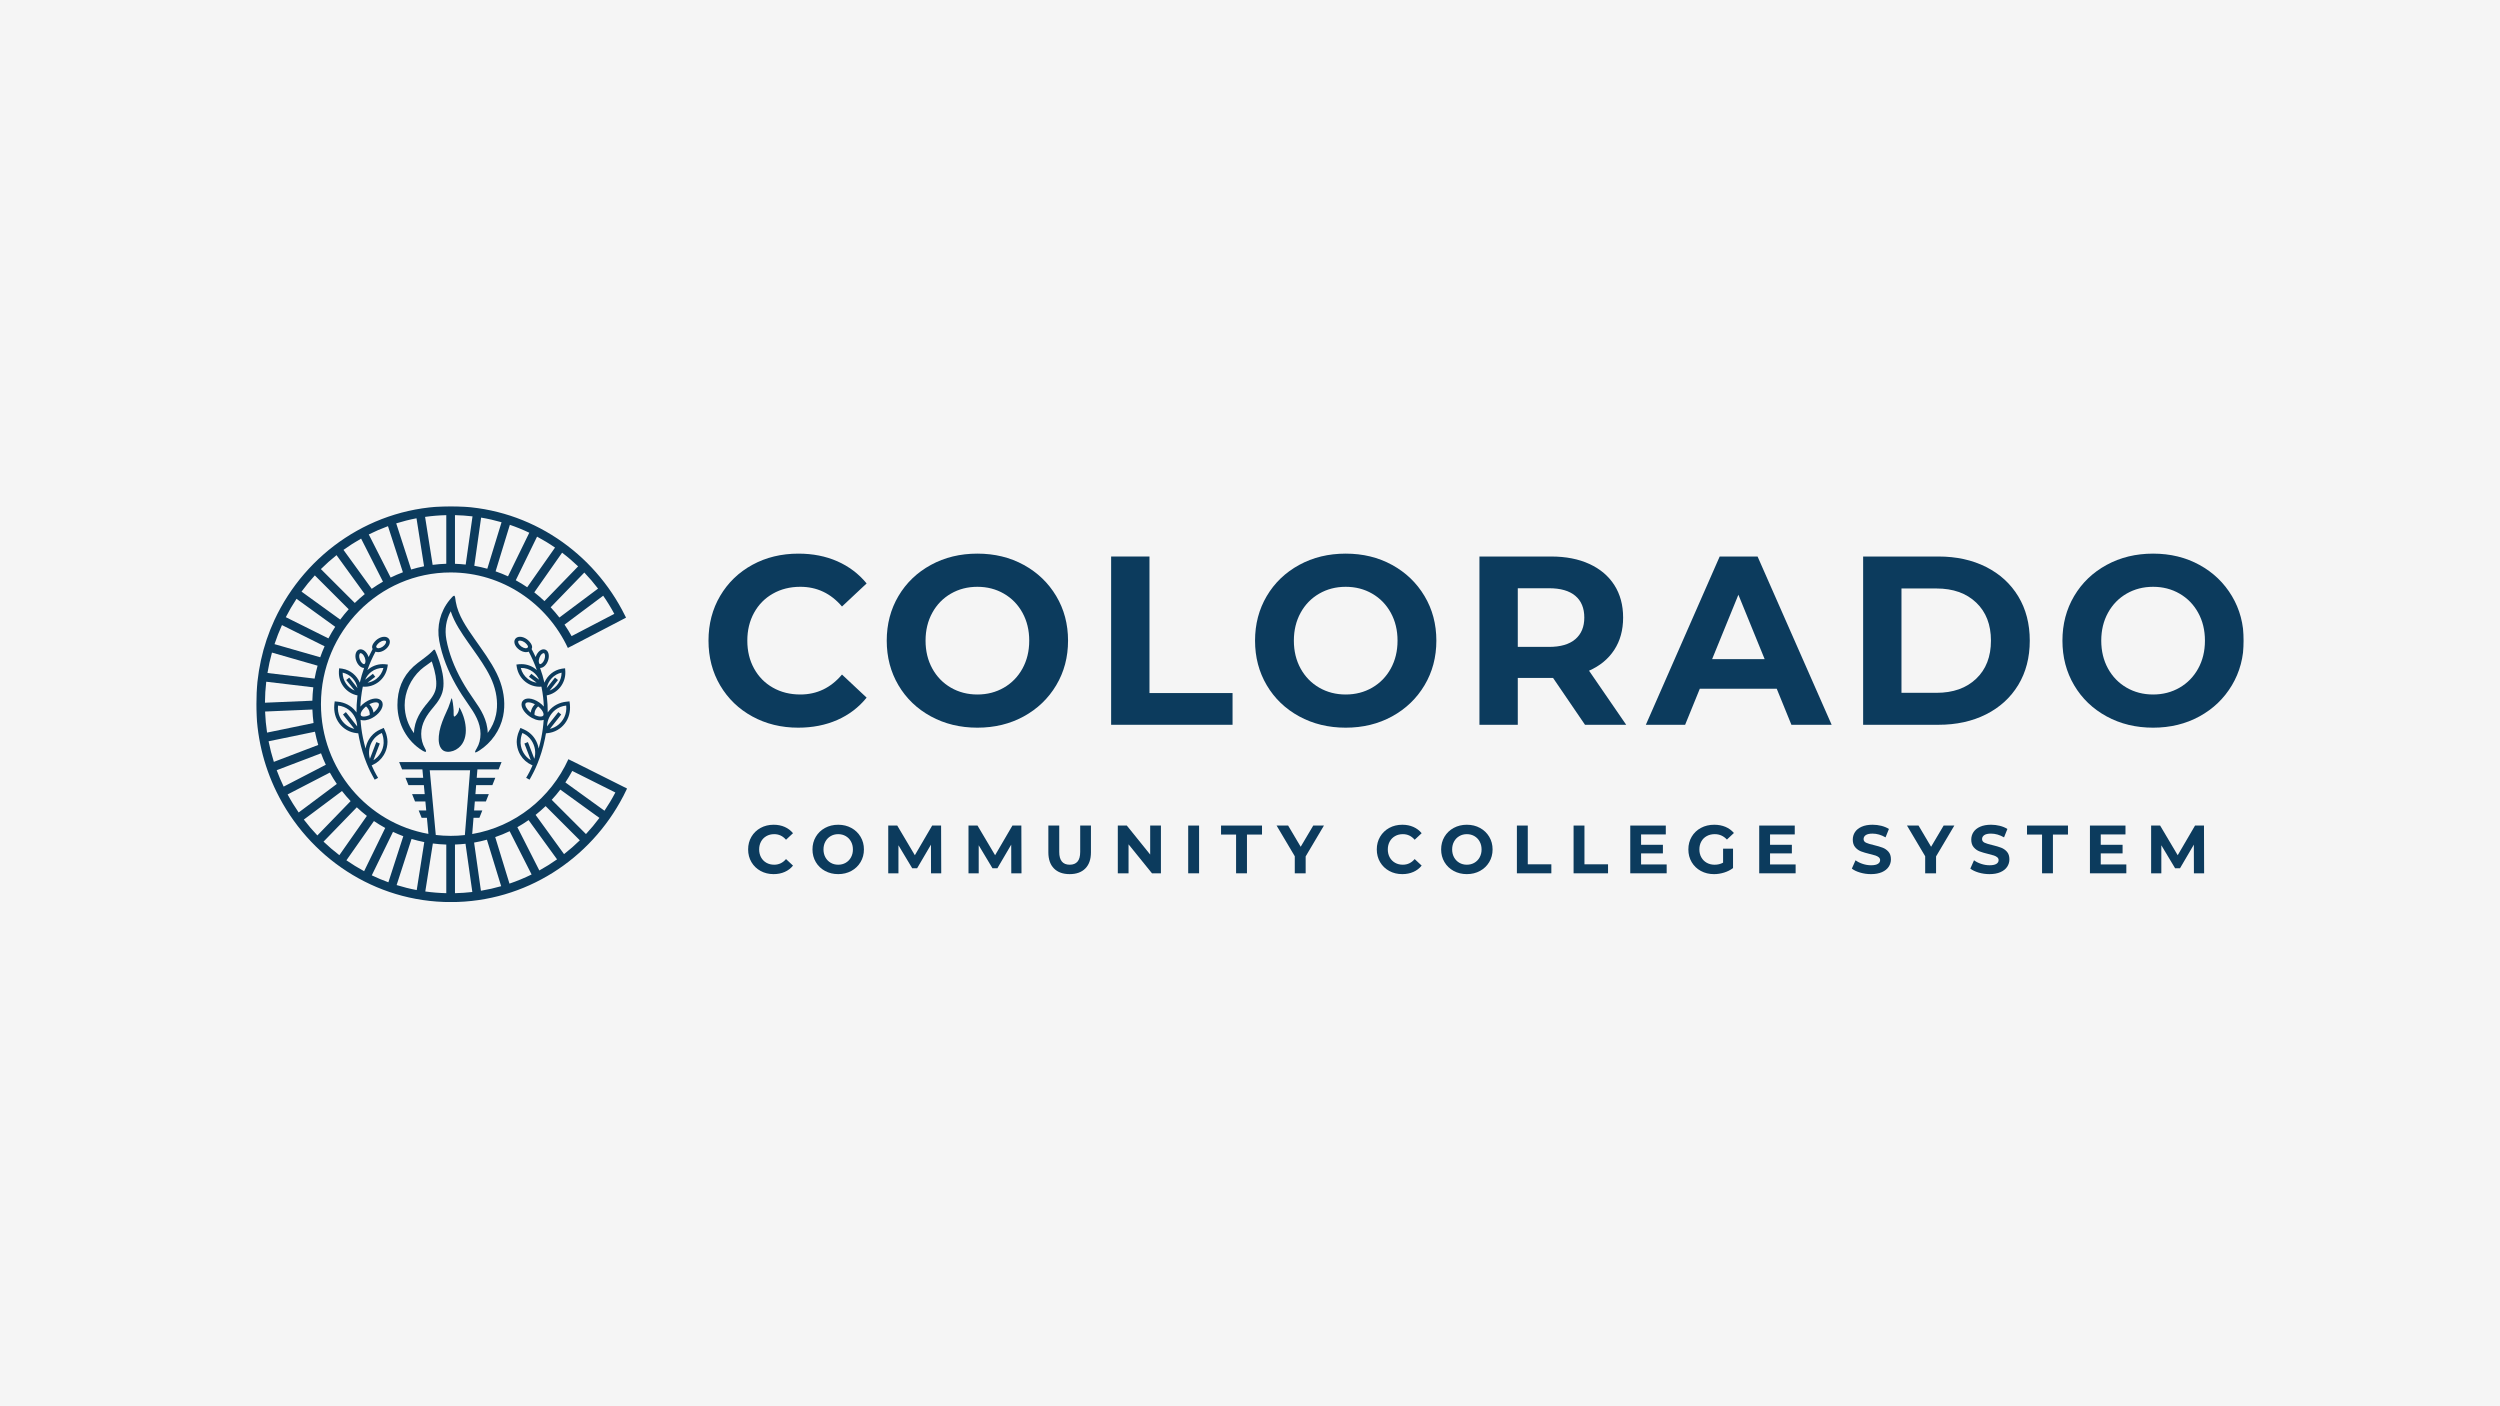 <svg width="1200" height="675" viewBox="0 0 1200 675" fill="none" xmlns="http://www.w3.org/2000/svg">
<rect width="1200" height="675" fill="#F5F5F5"/>
<g clip-path="url(#clip0_1448_1558)">
<mask id="mask0_1448_1558" style="mask-type:luminance" maskUnits="userSpaceOnUse" x="-1687" y="-758" width="4417" height="3410">
<path d="M-1686.48 2651.53H2729.67V-757.639H-1686.48V2651.53Z" fill="white"/>
</mask>
<g mask="url(#mask0_1448_1558)">
<path d="M361.155 343.92C354.603 340.343 349.451 335.38 345.704 329.035C341.952 322.685 340.078 315.516 340.078 307.511C340.078 299.511 341.952 292.337 345.704 285.992C349.451 279.647 354.603 274.683 361.155 271.107C367.707 267.531 375.073 265.743 383.253 265.743C390.145 265.743 396.379 266.974 401.943 269.43C407.514 271.893 412.186 275.436 415.978 280.048L404.157 291.128C398.782 284.822 392.113 281.663 384.162 281.663C379.238 281.663 374.844 282.761 370.986 284.956C367.122 287.145 364.11 290.203 361.953 294.125C359.789 298.052 358.713 302.514 358.713 307.511C358.713 312.513 359.789 316.975 361.953 320.897C364.11 324.824 367.122 327.882 370.986 330.071C374.844 332.266 379.238 333.358 384.162 333.358C392.113 333.358 398.782 330.172 404.157 323.782L415.978 334.862C412.186 339.552 407.491 343.129 401.888 345.591C396.278 348.053 390.033 349.284 383.141 349.284C375.034 349.284 367.707 347.496 361.155 343.92Z" fill="#0C3B5D"/>
<path d="M446.822 343.861C440.192 340.246 435.006 335.266 431.254 328.921C427.507 322.571 425.633 315.435 425.633 307.514C425.633 299.587 427.507 292.451 431.254 286.106C435.006 279.761 440.192 274.781 446.822 271.166C453.452 267.545 460.89 265.74 469.148 265.74C477.406 265.74 484.828 267.545 491.418 271.166C498.009 274.781 503.195 279.761 506.981 286.106C510.773 292.451 512.663 299.587 512.663 307.514C512.663 315.435 510.773 322.571 506.981 328.921C503.195 335.266 498.009 340.246 491.418 343.861C484.828 347.477 477.406 349.287 469.148 349.287C460.89 349.287 453.452 347.477 446.822 343.861ZM481.872 330.074C485.658 327.88 488.636 324.821 490.794 320.9C492.952 316.972 494.028 312.516 494.028 307.514C494.028 302.511 492.952 298.049 490.794 294.128C488.636 290.2 485.658 287.148 481.872 284.953C478.086 282.758 473.843 281.666 469.148 281.666C464.453 281.666 460.21 282.758 456.424 284.953C452.632 287.148 449.66 290.2 447.502 294.128C445.344 298.049 444.268 302.511 444.268 307.514C444.268 312.516 445.344 316.972 447.502 320.9C449.66 324.821 452.632 327.88 456.424 330.074C460.21 332.264 464.453 333.361 469.148 333.361C473.843 333.361 478.086 332.264 481.872 330.074Z" fill="#0C3B5D"/>
</g>
<path d="M533.342 267.125H551.748V332.668H591.627V347.897H533.342V267.125Z" fill="#0C3B5D"/>
<mask id="mask1_1448_1558" style="mask-type:luminance" maskUnits="userSpaceOnUse" x="-1687" y="-758" width="4417" height="3410">
<path d="M-1686.48 2651.53H2729.67V-757.639H-1686.48V2651.53Z" fill="white"/>
</mask>
<g mask="url(#mask1_1448_1558)">
<path d="M623.611 343.861C616.981 340.246 611.796 335.266 608.043 328.921C604.296 322.571 602.422 315.435 602.422 307.514C602.422 299.587 604.296 292.451 608.043 286.106C611.796 279.761 616.981 274.781 623.611 271.166C630.235 267.545 637.679 265.74 645.937 265.74C654.19 265.74 661.617 267.545 668.207 271.166C674.798 274.781 679.984 279.761 683.77 286.106C687.562 292.451 689.452 299.587 689.452 307.514C689.452 315.435 687.562 322.571 683.77 328.921C679.984 335.266 674.798 340.246 668.207 343.861C661.617 347.477 654.19 349.287 645.937 349.287C637.679 349.287 630.235 347.477 623.611 343.861ZM658.661 330.074C662.448 327.88 665.425 324.821 667.583 320.9C669.741 316.972 670.817 312.516 670.817 307.514C670.817 302.511 669.741 298.049 667.583 294.128C665.425 290.2 662.448 287.148 658.661 284.953C654.875 282.758 650.632 281.666 645.937 281.666C641.242 281.666 636.999 282.758 633.213 284.953C629.421 287.148 626.449 290.2 624.291 294.128C622.133 298.049 621.057 302.511 621.057 307.514C621.057 312.516 622.133 316.972 624.291 320.9C626.449 324.821 629.421 327.88 633.213 330.074C636.999 332.264 641.242 333.361 645.937 333.361C650.632 333.361 654.875 332.264 658.661 330.074Z" fill="#0C3B5D"/>
<path d="M760.804 347.9L745.465 325.401H744.556H728.536V347.9H710.13V267.128H744.556C751.604 267.128 757.715 268.32 762.906 270.704C768.092 273.088 772.09 276.469 774.895 280.859C777.694 285.243 779.099 290.435 779.099 296.434C779.099 302.434 777.677 307.609 774.839 311.954C771.995 316.304 767.964 319.63 762.733 321.936L780.576 347.9H760.804ZM756.148 285.989C753.265 283.566 749.061 282.357 743.535 282.357H728.536V310.511H743.535C749.061 310.511 753.265 309.285 756.148 306.818C759.025 304.361 760.464 300.896 760.464 296.434C760.464 291.9 759.025 288.413 756.148 285.989Z" fill="#0C3B5D"/>
</g>
<path d="M852.833 330.591H815.909L808.861 347.898H790.003L825.45 267.126H843.633L879.191 347.898H859.876L852.833 330.591ZM847.04 316.397L834.427 285.469L821.814 316.397H847.04Z" fill="#0C3B5D"/>
<mask id="mask2_1448_1558" style="mask-type:luminance" maskUnits="userSpaceOnUse" x="-1687" y="-758" width="4417" height="3410">
<path d="M-1686.48 2651.53H2729.67V-757.639H-1686.48V2651.53Z" fill="white"/>
</mask>
<g mask="url(#mask2_1448_1558)">
<path d="M894.303 267.126H930.435C939.067 267.126 946.7 268.797 953.33 272.145C959.955 275.493 965.107 280.205 968.781 286.283C972.456 292.36 974.29 299.435 974.29 307.512C974.29 315.589 972.456 322.669 968.781 328.747C965.107 334.824 959.955 339.537 953.33 342.879C946.7 346.227 939.067 347.898 930.435 347.898H894.303V267.126ZM929.527 332.552C937.478 332.552 943.823 330.301 948.557 325.8C953.291 321.305 955.655 315.205 955.655 307.512C955.655 299.819 953.291 293.725 948.557 289.224C943.823 284.723 937.478 282.472 929.527 282.472H912.709V332.552H929.527Z" fill="#0C3B5D"/>
<path d="M1011.16 343.861C1004.53 340.246 999.344 335.266 995.591 328.921C991.844 322.571 989.97 315.435 989.97 307.514C989.97 299.587 991.844 292.451 995.591 286.106C999.344 279.761 1004.53 274.781 1011.16 271.166C1017.78 267.545 1025.23 265.74 1033.49 265.74C1041.74 265.74 1049.16 267.545 1055.76 271.166C1062.35 274.781 1067.53 279.761 1071.32 286.106C1075.11 292.451 1077 299.587 1077 307.514C1077 315.435 1075.11 322.571 1071.32 328.921C1067.53 335.266 1062.35 340.246 1055.76 343.861C1049.16 347.477 1041.74 349.287 1033.49 349.287C1025.23 349.287 1017.78 347.477 1011.16 343.861ZM1046.21 330.074C1050 327.88 1052.97 324.821 1055.13 320.9C1057.29 316.972 1058.37 312.516 1058.37 307.514C1058.37 302.511 1057.29 298.049 1055.13 294.128C1052.97 290.2 1050 287.148 1046.21 284.953C1042.42 282.758 1038.18 281.666 1033.49 281.666C1028.79 281.666 1024.55 282.758 1020.76 284.953C1016.97 287.148 1014 290.2 1011.84 294.128C1009.68 298.049 1008.6 302.511 1008.6 307.514C1008.6 312.516 1009.68 316.972 1011.84 320.9C1014 324.821 1016.97 327.88 1020.76 330.074C1024.55 332.264 1028.79 333.361 1033.49 333.361C1038.18 333.361 1042.42 332.264 1046.21 330.074Z" fill="#0C3B5D"/>
<path d="M365.085 418.059C363.228 417.045 361.762 415.636 360.702 413.837C359.637 412.038 359.102 409.999 359.102 407.732C359.102 405.459 359.637 403.426 360.702 401.621C361.762 399.821 363.228 398.418 365.085 397.398C366.942 396.384 369.033 395.877 371.358 395.877C373.31 395.877 375.077 396.228 376.661 396.925C378.239 397.621 379.566 398.629 380.642 399.938L377.285 403.08C375.763 401.292 373.873 400.395 371.614 400.395C370.215 400.395 368.971 400.707 367.873 401.331C366.78 401.949 365.921 402.818 365.308 403.932C364.7 405.047 364.394 406.311 364.394 407.732C364.394 409.146 364.7 410.417 365.308 411.531C365.921 412.639 366.78 413.508 367.873 414.132C368.971 414.756 370.215 415.062 371.614 415.062C373.873 415.062 375.763 414.16 377.285 412.35L380.642 415.491C379.566 416.823 378.233 417.836 376.644 418.533C375.055 419.235 373.282 419.58 371.325 419.58C369.022 419.58 366.942 419.073 365.085 418.059Z" fill="#0C3B5D"/>
<path d="M396.002 418.043C394.123 417.018 392.651 415.603 391.586 413.803C390.521 412.004 389.991 409.976 389.991 407.732C389.991 405.481 390.521 403.459 391.586 401.654C392.651 399.855 394.123 398.44 396.002 397.415C397.881 396.39 399.994 395.877 402.336 395.877C404.678 395.877 406.786 396.39 408.654 397.415C410.527 398.44 411.999 399.855 413.07 401.654C414.146 403.459 414.682 405.481 414.682 407.732C414.682 409.976 414.146 412.004 413.07 413.803C411.999 415.603 410.527 417.018 408.654 418.043C406.786 419.068 404.678 419.58 402.336 419.58C399.994 419.58 397.881 419.068 396.002 418.043ZM405.95 414.132C407.02 413.508 407.868 412.639 408.475 411.531C409.089 410.417 409.396 409.146 409.396 407.732C409.396 406.311 409.089 405.047 408.475 403.932C407.868 402.818 407.02 401.949 405.95 401.331C404.873 400.707 403.669 400.395 402.336 400.395C401.004 400.395 399.799 400.707 398.729 401.331C397.653 401.949 396.811 402.818 396.197 403.932C395.584 405.047 395.277 406.311 395.277 407.732C395.277 409.146 395.584 410.417 396.197 411.531C396.811 412.639 397.653 413.508 398.729 414.132C399.799 414.756 401.004 415.062 402.336 415.062C403.669 415.062 404.873 414.756 405.95 414.132Z" fill="#0C3B5D"/>
</g>
<path d="M446.891 419.188L446.858 405.435L440.217 416.765H437.864L431.256 405.73V419.188H426.355V396.266H430.676L439.124 410.51L447.437 396.266H451.725L451.792 419.188H446.891Z" fill="#0C3B5D"/>
<path d="M485.416 419.188L485.383 405.435L478.742 416.765H476.389L469.781 405.73V419.188H464.88V396.266H469.201L477.649 410.51L485.963 396.266H490.251L490.318 419.188H485.416Z" fill="#0C3B5D"/>
<mask id="mask3_1448_1558" style="mask-type:luminance" maskUnits="userSpaceOnUse" x="-1687" y="-758" width="4417" height="3410">
<path d="M-1686.48 2651.53H2729.67V-757.639H-1686.48V2651.53Z" fill="white"/>
</mask>
<g mask="url(#mask3_1448_1558)">
<path d="M505.903 416.864C504.108 415.053 503.21 412.463 503.21 409.104V396.269H508.435V408.909C508.435 413.014 510.113 415.064 513.464 415.064C515.098 415.064 516.341 414.569 517.206 413.571C518.064 412.58 518.494 411.026 518.494 408.909V396.269H523.651V409.104C523.651 412.463 522.754 415.053 520.958 416.864C519.163 418.674 516.654 419.582 513.431 419.582C510.208 419.582 507.699 418.674 505.903 416.864Z" fill="#0C3B5D"/>
</g>
<path d="M557.244 396.269V419.191H552.956L541.703 405.276V419.191H536.546V396.269H540.867L552.086 410.184V396.269H557.244Z" fill="#0C3B5D"/>
<path d="M570.334 419.188H575.559V396.27H570.334V419.188Z" fill="#0C3B5D"/>
<path d="M593.319 400.59H586.098V396.268H605.765V400.59H598.544V419.19H593.319V400.59Z" fill="#0C3B5D"/>
<path d="M626.719 411.069V419.19H621.494V411.002L612.762 396.268H618.305L624.332 406.451L630.36 396.268H635.49L626.719 411.069Z" fill="#0C3B5D"/>
<mask id="mask4_1448_1558" style="mask-type:luminance" maskUnits="userSpaceOnUse" x="-1687" y="-758" width="4417" height="3410">
<path d="M-1686.48 2651.53H2729.67V-757.639H-1686.48V2651.53Z" fill="white"/>
</mask>
<g mask="url(#mask4_1448_1558)">
<path d="M666.839 418.059C664.983 417.045 663.522 415.636 662.457 413.837C661.392 412.038 660.856 409.999 660.856 407.732C660.856 405.459 661.392 403.426 662.457 401.621C663.522 399.821 664.983 398.418 666.839 397.398C668.696 396.384 670.787 395.877 673.112 395.877C675.064 395.877 676.832 396.228 678.415 396.925C679.993 397.621 681.32 398.629 682.396 399.938L679.04 403.08C677.517 401.292 675.627 400.395 673.369 400.395C671.969 400.395 670.726 400.707 669.627 401.331C668.535 401.949 667.676 402.818 667.062 403.932C666.455 405.047 666.148 406.311 666.148 407.732C666.148 409.146 666.455 410.417 667.062 411.531C667.676 412.639 668.535 413.508 669.627 414.132C670.726 414.756 671.969 415.062 673.369 415.062C675.627 415.062 677.517 414.16 679.04 412.35L682.396 415.491C681.32 416.823 679.988 417.836 678.398 418.533C676.809 419.235 675.036 419.58 673.079 419.58C670.776 419.58 668.696 419.073 666.839 418.059Z" fill="#0C3B5D"/>
<path d="M697.756 418.043C695.877 417.018 694.405 415.603 693.34 413.803C692.275 412.004 691.745 409.976 691.745 407.732C691.745 405.481 692.275 403.459 693.34 401.654C694.405 399.855 695.877 398.44 697.756 397.415C699.635 396.39 701.748 395.877 704.09 395.877C706.432 395.877 708.54 396.39 710.408 397.415C712.281 398.44 713.753 399.855 714.83 401.654C715.9 403.459 716.441 405.481 716.441 407.732C716.441 409.976 715.9 412.004 714.83 413.803C713.753 415.603 712.281 417.018 710.408 418.043C708.54 419.068 706.432 419.58 704.09 419.58C701.748 419.58 699.635 419.068 697.756 418.043ZM707.703 414.132C708.774 413.508 709.622 412.639 710.229 411.531C710.843 410.417 711.155 409.146 711.155 407.732C711.155 406.311 710.843 405.047 710.229 403.932C709.622 402.818 708.774 401.949 707.703 401.331C706.627 400.707 705.423 400.395 704.09 400.395C702.758 400.395 701.553 400.707 700.483 401.331C699.406 401.949 698.564 402.818 697.951 403.932C697.338 405.047 697.031 406.311 697.031 407.732C697.031 409.146 697.338 410.417 697.951 411.531C698.564 412.639 699.406 413.508 700.483 414.132C701.553 414.756 702.758 415.062 704.09 415.062C705.423 415.062 706.627 414.756 707.703 414.132Z" fill="#0C3B5D"/>
</g>
<path d="M728.109 396.269H733.333V414.869H744.647V419.191H728.109V396.269Z" fill="#0C3B5D"/>
<path d="M755.319 396.269H760.538V414.869H771.857V419.191H755.319V396.269Z" fill="#0C3B5D"/>
<path d="M800.002 414.932V419.188H782.527V396.27H799.583V400.526H787.718V405.501H798.195V409.628H787.718V414.932H800.002Z" fill="#0C3B5D"/>
<mask id="mask5_1448_1558" style="mask-type:luminance" maskUnits="userSpaceOnUse" x="-1687" y="-758" width="4417" height="3410">
<path d="M-1686.48 2651.53H2729.67V-757.639H-1686.48V2651.53Z" fill="white"/>
</mask>
<g mask="url(#mask5_1448_1558)">
<path d="M827.082 407.368H831.855V416.671C830.628 417.606 829.212 418.325 827.595 418.826C825.983 419.333 824.36 419.584 822.732 419.584C820.385 419.584 818.283 419.077 816.409 418.058C814.541 417.044 813.075 415.634 812.01 413.835C810.945 412.036 810.415 409.997 810.415 407.73C810.415 405.457 810.945 403.424 812.01 401.625C813.075 399.82 814.552 398.416 816.443 397.397C818.333 396.383 820.463 395.876 822.827 395.876C824.801 395.876 826.596 396.216 828.213 396.89C829.825 397.569 831.174 398.55 832.273 399.836L828.922 402.984C827.305 401.257 825.364 400.393 823.084 400.393C821.645 400.393 820.368 400.7 819.247 401.313C818.132 401.92 817.257 402.783 816.638 403.897C816.013 405.011 815.701 406.287 815.701 407.73C815.701 409.15 816.013 410.415 816.638 411.529C817.257 412.638 818.127 413.507 819.231 414.13C820.34 414.754 821.6 415.066 823.022 415.066C824.522 415.066 825.877 414.738 827.082 414.08V407.368Z" fill="#0C3B5D"/>
</g>
<path d="M861.9 414.932V419.188H844.425V396.27H861.482V400.526H849.617V405.501H860.094V409.628H849.617V414.932H861.9Z" fill="#0C3B5D"/>
<mask id="mask6_1448_1558" style="mask-type:luminance" maskUnits="userSpaceOnUse" x="-1687" y="-758" width="4417" height="3410">
<path d="M-1686.48 2651.53H2729.67V-757.639H-1686.48V2651.53Z" fill="white"/>
</mask>
<g mask="url(#mask6_1448_1558)">
<path d="M892.898 418.846C891.23 418.356 889.892 417.715 888.883 416.929L890.656 412.935C891.621 413.654 892.775 414.233 894.107 414.668C895.44 415.108 896.773 415.325 898.105 415.325C899.589 415.325 900.682 415.102 901.39 414.657C902.103 414.205 902.455 413.615 902.455 412.869C902.455 412.323 902.248 411.871 901.83 411.509C901.406 411.147 900.871 410.863 900.213 410.64C899.561 410.423 898.674 410.184 897.553 409.922C895.836 409.51 894.431 409.092 893.332 408.68C892.24 408.267 891.297 407.599 890.511 406.68C889.725 405.766 889.334 404.541 889.334 403.014C889.334 401.683 889.691 400.474 890.399 399.393C891.108 398.313 892.178 397.46 893.606 396.825C895.033 396.19 896.784 395.873 898.847 395.873C900.286 395.873 901.691 396.051 903.068 396.396C904.445 396.747 905.65 397.249 906.681 397.906L905.064 401.934C902.984 400.73 900.899 400.134 898.814 400.134C897.353 400.134 896.271 400.374 895.574 400.853C894.877 401.332 894.526 401.967 894.526 402.752C894.526 403.538 894.927 404.123 895.736 404.507C896.539 404.886 897.771 405.259 899.427 405.632C901.144 406.05 902.555 406.462 903.648 406.88C904.746 407.292 905.683 407.95 906.469 408.841C907.256 409.738 907.646 410.947 907.646 412.479C907.646 413.788 907.283 414.98 906.564 416.06C905.845 417.141 904.769 417.999 903.33 418.634C901.886 419.264 900.135 419.581 898.072 419.581C896.288 419.581 894.559 419.336 892.898 418.846Z" fill="#0C3B5D"/>
</g>
<path d="M929.311 411.069V419.19H924.086V411.002L915.354 396.268H920.897L926.924 406.451L932.952 396.268H938.082L929.311 411.069Z" fill="#0C3B5D"/>
<mask id="mask7_1448_1558" style="mask-type:luminance" maskUnits="userSpaceOnUse" x="-1687" y="-758" width="4417" height="3410">
<path d="M-1686.48 2651.53H2729.67V-757.639H-1686.48V2651.53Z" fill="white"/>
</mask>
<g mask="url(#mask7_1448_1558)">
<path d="M949.766 418.846C948.098 418.356 946.76 417.715 945.751 416.929L947.524 412.935C948.494 413.654 949.643 414.233 950.976 414.668C952.308 415.108 953.641 415.325 954.974 415.325C956.457 415.325 957.55 415.102 958.263 414.657C958.972 414.205 959.328 413.615 959.328 412.869C959.328 412.323 959.117 411.871 958.698 411.509C958.275 411.147 957.739 410.863 957.081 410.64C956.429 410.423 955.542 410.184 954.422 409.922C952.704 409.51 951.299 409.092 950.201 408.68C949.102 408.267 948.165 407.599 947.379 406.68C946.593 405.766 946.203 404.541 946.203 403.014C946.203 401.683 946.559 400.474 947.268 399.393C947.976 398.313 949.046 397.46 950.474 396.825C951.907 396.19 953.652 395.873 955.715 395.873C957.154 395.873 958.565 396.051 959.936 396.396C961.313 396.747 962.518 397.249 963.549 397.906L961.938 401.934C959.853 400.73 957.767 400.134 955.682 400.134C954.221 400.134 953.139 400.374 952.442 400.853C951.745 401.332 951.394 401.967 951.394 402.752C951.394 403.538 951.795 404.123 952.604 404.507C953.407 404.886 954.639 405.259 956.295 405.632C958.012 406.05 959.423 406.462 960.516 406.88C961.615 407.292 962.551 407.95 963.338 408.841C964.124 409.738 964.514 410.947 964.514 412.479C964.514 413.788 964.157 414.98 963.438 416.06C962.713 417.141 961.637 417.999 960.198 418.634C958.754 419.264 957.003 419.581 954.94 419.581C953.156 419.581 951.433 419.336 949.766 418.846Z" fill="#0C3B5D"/>
</g>
<path d="M980.184 400.59H972.963V396.268H992.629V400.59H985.403V419.19H980.184V400.59Z" fill="#0C3B5D"/>
<path d="M1020.64 414.932V419.188H1003.17V396.27H1020.23V400.526H1008.36V405.501H1018.84V409.628H1008.36V414.932H1020.64Z" fill="#0C3B5D"/>
<path d="M1053.08 419.188L1053.04 405.435L1046.4 416.765H1044.05L1037.44 405.73V419.188H1032.54V396.266H1036.86L1045.3 410.51L1053.62 396.266H1057.91L1057.98 419.188H1053.08Z" fill="#0C3B5D"/>
<mask id="mask8_1448_1558" style="mask-type:luminance" maskUnits="userSpaceOnUse" x="-1687" y="-758" width="4417" height="3410">
<path d="M-1686.48 2651.53H2729.67V-757.639H-1686.48V2651.53Z" fill="white"/>
</mask>
<g mask="url(#mask8_1448_1558)">
<path d="M300.979 378.487L274.504 365.229L274.493 365.251L272.826 364.421C264.345 383.06 247.199 396.819 226.663 400.329L227.287 392.536H230.114L231.514 389.009H227.571L227.917 384.703H233.225L234.631 381.177H228.202L228.547 376.871H236.342L237.742 373.345H228.832L229.161 369.306H239.348L240.736 365.819V365.78H191.601V365.819L193.012 369.306H202.753L203.126 373.345H194.64L196.062 376.871H203.455L203.857 381.177H197.801L199.223 384.703H204.186L204.587 389.009H200.957L202.379 392.536H204.916L205.636 400.267C176.384 395.115 154.058 369.162 154.058 338C154.058 303.14 181.982 274.78 216.302 274.78C241.121 274.78 262.588 289.62 272.575 311.016L274.069 310.236L274.075 310.248L300.488 296.477L300.343 296.193L300.354 296.182C299.791 295.018 299.195 293.876 298.587 292.739L298.576 292.717C282.712 263.132 251.821 243 216.381 243C179.027 243 146.72 265.36 131.743 297.586C126.067 309.83 123 323.544 123 337.95C123 353.046 126.491 367.329 132.691 380.013C147.997 411.336 179.68 433 216.381 433C252.223 433 283.415 412.411 299.111 382.275L299.128 382.28L299.334 381.851C299.864 380.832 300.371 379.796 300.862 378.754L300.851 378.748L300.979 378.487ZM294.868 294.65L274.37 305.334C273.328 303.435 272.19 301.602 270.975 299.819L289.531 285.943C291.466 288.734 293.251 291.642 294.868 294.65ZM287.067 282.529L268.51 296.405C267.194 294.7 265.783 293.068 264.311 291.503L280.476 274.824C282.807 277.264 285.009 279.838 287.067 282.529ZM277.499 271.855L261.339 288.534C259.778 287.063 258.156 285.648 256.455 284.333L269.809 265.293C272.491 267.332 275.062 269.527 277.499 271.855ZM266.414 262.837L253.059 281.882C251.286 280.679 249.457 279.559 247.572 278.529L257.788 257.595C260.765 259.182 263.648 260.926 266.414 262.837ZM254.057 255.712L243.842 276.635C241.913 275.738 239.917 274.958 237.887 274.251L244.729 251.913C247.924 252.999 251.035 254.275 254.057 255.712ZM230.934 248.448C234.268 249.005 237.541 249.751 240.742 250.671L233.906 272.992C231.865 272.418 229.78 271.95 227.661 271.577L230.934 248.448ZM218.388 247.267C221.226 247.334 224.036 247.529 226.808 247.857L223.534 270.992C221.834 270.803 220.122 270.68 218.388 270.624V247.267ZM206.282 369.735H225.642L223.139 400.836C220.891 401.086 218.611 401.214 216.302 401.214C213.888 401.214 211.513 401.059 209.176 400.791L206.282 369.735ZM214.217 247.273V270.602C212.003 270.669 209.823 270.853 207.665 271.137L204.041 248.108C207.375 247.635 210.771 247.356 214.217 247.273ZM199.92 248.777L203.55 271.811C201.448 272.229 199.379 272.747 197.35 273.365L190.185 251.217C193.363 250.225 196.608 249.406 199.92 248.777ZM186.231 252.565L193.391 274.691C191.384 275.437 189.421 276.284 187.514 277.22L177.014 256.536C179.997 255.043 183.075 253.718 186.231 252.565ZM173.334 258.531L183.823 279.197C181.966 280.256 180.165 281.409 178.425 282.64L164.875 263.945C167.585 261.984 170.412 260.18 173.334 258.531ZM161.53 266.469L175.085 285.169C173.423 286.511 171.823 287.932 170.295 289.425L154.025 273.159C156.4 270.797 158.904 268.558 161.53 266.469ZM151.12 276.195L167.373 292.444C165.94 294.032 164.58 295.686 163.303 297.407L144.735 283.977C146.72 281.264 148.856 278.668 151.12 276.195ZM142.332 287.436L160.9 300.867C159.729 302.66 158.642 304.51 157.643 306.421L137.185 296.243C138.741 293.202 140.458 290.266 142.332 287.436ZM135.345 300.042L155.809 310.22C155.039 311.941 154.331 313.696 153.707 315.489L131.765 309.189C132.797 306.064 133.996 303.011 135.345 300.042ZM130.544 313.239L152.441 319.528C151.872 321.556 151.393 323.628 151.008 325.734L128.386 323.038C128.927 319.706 129.652 316.436 130.544 313.239ZM127.795 327.227L150.384 329.917C150.133 332.028 149.982 334.167 149.932 336.334L127.176 337.304C127.199 333.9 127.411 330.535 127.795 327.227ZM127.238 341.537L149.954 340.568C150.032 342.757 150.222 344.913 150.501 347.041L128.186 351.648C127.689 348.333 127.372 344.958 127.238 341.537ZM131.453 365.697C130.433 362.477 129.585 359.179 128.916 355.815L151.175 351.219C151.605 353.375 152.129 355.497 152.753 357.575L131.453 365.697ZM132.814 369.702L154.092 361.586C154.777 363.463 155.547 365.296 156.394 367.089L136.154 377.568C134.921 375.005 133.806 372.387 132.814 369.702ZM138.055 381.328L158.324 370.838C159.355 372.716 160.476 374.537 161.675 376.297L143.358 389.99C141.44 387.21 139.667 384.325 138.055 381.328ZM145.839 393.393L164.156 379.695C165.461 381.378 166.844 382.993 168.299 384.536L152.335 401.008C150.038 398.596 147.869 396.051 145.839 393.393ZM155.296 403.989L171.265 387.511C172.81 388.965 174.427 390.341 176.1 391.639L162.89 410.484C160.242 408.456 157.705 406.295 155.296 403.989ZM166.275 412.946L179.49 394.106C181.235 395.293 183.042 396.396 184.904 397.415L174.778 418.166C171.845 416.584 169.007 414.84 166.275 412.946ZM178.453 420.165L188.64 399.293C190.252 400.05 191.896 400.758 193.58 401.382L186.421 423.502C183.705 422.516 181.046 421.402 178.453 420.165ZM200.026 427.234C196.742 426.616 193.525 425.808 190.38 424.834L197.539 402.691C199.541 403.287 201.576 403.799 203.651 404.206L200.026 427.234ZM214.217 428.727C210.81 428.644 207.442 428.371 204.141 427.909L207.766 404.874C209.89 405.153 212.037 405.326 214.217 405.392V428.727ZM218.388 428.727V405.37C220.089 405.314 221.772 405.197 223.445 405.014L226.718 428.154C223.975 428.477 221.198 428.666 218.388 428.727ZM230.845 427.563L227.571 404.44C229.657 404.072 231.709 403.61 233.722 403.053L240.558 425.374C237.385 426.282 234.145 427.012 230.845 427.563ZM244.545 424.137L237.703 401.805C240.073 400.986 242.392 400.061 244.628 398.981L255.167 419.748C251.743 421.43 248.197 422.906 244.545 424.137ZM258.88 417.82L248.336 397.053C250.193 396.012 251.977 394.859 253.723 393.644L267.384 412.489C264.657 414.422 261.813 416.199 258.88 417.82ZM270.74 409.977L257.091 391.149C258.758 389.823 260.358 388.408 261.891 386.932L278.318 403.354C275.915 405.699 273.389 407.91 270.74 409.977ZM281.262 400.351L264.824 383.924C266.274 382.353 267.657 380.72 268.951 379.01L287.725 392.591C285.712 395.299 283.554 397.889 281.262 400.351ZM290.15 389.149L271.376 375.573C272.564 373.785 273.673 371.947 274.688 370.047L295.369 380.397C293.791 383.422 292.046 386.341 290.15 389.149Z" fill="#0C3B5D"/>
<path d="M228.878 359.135C228.175 360.299 227.735 361.168 228.231 361.168C228.51 361.168 229.079 360.901 230.054 360.271C235.848 356.539 240.091 350.562 241.496 343.743C242.611 338.318 241.993 332.703 240.197 327.511C239.706 326.079 239.121 324.681 238.457 323.333C235.547 317.372 231.543 312.069 227.774 306.66C224.038 301.307 219.895 295.441 218.769 288.84C218.501 287.275 218.512 285.943 217.966 285.943C217.553 285.943 216.7 286.896 215.808 287.993C211.302 293.519 209.552 300.605 210.845 307.635C212.211 315.072 215.1 322.13 218.785 328.681C220.637 331.962 222.689 335.126 224.863 338.195C227.824 342.379 230.645 346.863 230.645 352.255V352.305C230.634 354.79 230.066 357.163 228.878 359.135ZM227.679 336.134C225.41 332.931 223.486 329.917 221.802 326.926C217.982 320.152 215.445 313.445 214.258 306.989C213.377 302.204 214.118 297.502 216.343 293.419C218.194 299.034 221.657 303.998 224.774 308.471L224.936 308.699C225.566 309.596 226.196 310.493 226.826 311.384C230.021 315.907 233.043 320.174 235.352 324.898C235.954 326.135 236.483 327.405 236.918 328.675C238.614 333.572 239.021 338.529 238.095 343.019C237.443 346.194 236.065 349.186 234.108 351.787C233.958 345.509 230.718 340.423 227.679 336.134Z" fill="#0C3B5D"/>
<path d="M212.834 329.575C213.157 325.475 212.092 321.097 210.882 317.409C210.291 315.599 209.6 313.822 208.842 312.078C208.764 311.911 208.607 311.822 208.446 311.822C208.329 311.822 208.217 311.867 208.128 311.961C207.81 312.318 207.381 312.702 207.258 312.819C204.944 315.175 200.913 317.677 198.493 319.905C193.145 324.824 190.753 331.035 190.764 338.477C190.781 347.696 195.532 355.857 202.769 360.286C203.394 360.67 203.901 360.898 204.208 360.898C204.66 360.898 204.665 360.397 203.946 359.155C202.781 357.144 202.178 354.782 202.178 352.281C202.178 347.195 204.833 343.234 207.989 339.524C210.509 336.555 212.522 333.592 212.834 329.575ZM198.71 351.919C195.872 348.136 194.249 343.407 194.238 338.471C194.227 332.266 197.082 325.932 201.877 321.52C202.825 320.651 203.929 319.866 205.1 319.036C205.808 318.54 206.522 318.028 207.236 317.482C207.358 317.833 207.476 318.178 207.587 318.529C209.015 322.874 209.6 326.395 209.371 329.297C209.143 332.232 207.665 334.505 205.357 337.218C202.134 341.012 198.838 345.719 198.71 351.919Z" fill="#0C3B5D"/>
<path d="M217.53 360.432C218.461 360.109 219.326 359.613 220.09 358.989C220.748 358.449 221.322 357.825 221.801 357.123C222.822 355.619 223.357 353.831 223.53 352.026C223.714 350.16 223.541 348.266 223.156 346.439C222.967 345.542 222.721 344.656 222.432 343.793C222.052 342.662 221.746 342.032 221.261 340.941C221.149 340.696 220.625 339.698 220.318 339.554C220.346 339.943 220.374 340.3 220.29 340.696C220.056 341.804 219.499 342.835 218.662 343.598C218.528 343.715 218.266 343.926 218.088 343.949C217.731 343.988 217.725 342.901 217.742 342.628C217.803 341.526 217.703 340.395 217.603 339.297C217.491 338.1 217.318 336.908 217.04 335.738C217.012 335.632 216.789 334.941 216.672 335.292C216.554 335.66 215.813 338.205 215.205 339.62C214.542 341.163 213.806 342.673 213.159 344.227C211.954 347.124 210.895 350.132 210.633 353.291C210.449 355.491 210.583 358.209 212.267 359.841C213.638 361.178 215.852 361.011 217.53 360.432Z" fill="#0C3B5D"/>
<path d="M181.747 313.027C182.712 312.966 183.76 312.581 184.697 311.929C186.816 310.47 187.714 308.192 186.749 306.743C185.779 305.289 183.359 305.295 181.24 306.754C180.766 307.077 180.353 307.456 179.991 307.869C179.963 307.891 179.946 307.919 179.918 307.941C179.918 307.946 179.907 307.952 179.902 307.958C179.879 307.985 179.857 308.013 179.835 308.047C178.441 309.651 178.441 310.799 178.842 311.562C178.162 312.826 177.515 314.102 176.919 315.394C176.879 315.272 176.84 315.155 176.796 315.032C176.389 313.952 175.753 313.021 174.995 312.414C174.119 311.707 173.132 311.489 172.29 311.812C171.928 311.952 171.621 312.18 171.37 312.481C170.506 313.511 170.328 315.372 171.036 317.255C171.805 319.316 173.344 320.642 174.777 320.619C173.947 322.942 173.255 325.293 172.703 327.666C171.281 324.24 168.209 321.633 164.401 320.987V320.982L164.222 320.959C164.049 320.931 163.876 320.904 163.704 320.887C163.692 320.887 163.687 320.892 163.676 320.892L162.789 320.775L162.717 321.678C162.717 321.689 162.711 321.7 162.711 321.711C162.7 321.8 162.7 321.895 162.694 321.984L162.661 322.458L162.672 322.447C162.471 327.95 166.291 332.797 171.605 333.799C171.571 334.078 171.538 334.351 171.51 334.629C171.231 337.064 171.103 339.526 171.12 341.994C170.952 341.749 170.768 341.503 170.579 341.269C168.516 338.69 165.449 337.153 162.192 336.813L160.659 336.651L160.564 337.454C160.559 337.493 160.542 337.526 160.536 337.571L160.475 338.2C160.469 338.239 160.469 338.273 160.469 338.312L160.453 338.462L160.458 338.451C160.202 341.576 160.971 344.74 162.862 347.224C164.886 349.893 167.835 351.558 171.125 351.904L171.967 351.993C172.106 352.834 172.263 353.681 172.435 354.522C174.348 363.953 177.755 370.526 178.959 372.643L179.846 374.247L181.48 373.367L180.928 372.409C180.922 372.403 180.922 372.392 180.916 372.387C180.911 372.375 180.861 372.286 180.766 372.13L180.643 371.919C180.231 371.189 179.383 369.635 178.396 367.384L178.831 367.184C181.084 366.181 182.952 364.521 184.229 362.393C185.126 360.9 185.684 359.251 185.89 357.541C185.896 357.513 185.901 357.491 185.907 357.457C186.18 355.636 185.823 353.809 185.444 352.528C185.439 352.489 185.444 352.45 185.433 352.405C185.383 352.255 185.316 352.104 185.266 351.948C185.154 351.631 185.059 351.374 184.976 351.174C184.976 351.168 184.97 351.163 184.97 351.163L184.965 351.146C184.87 350.907 184.803 350.773 184.803 350.773L184.206 349.397L182.472 350.171C180.794 350.923 179.338 352.026 178.184 353.402C177.326 354.427 176.629 355.602 176.132 356.895C175.831 357.686 175.614 358.494 175.48 359.312C175.012 357.686 174.571 355.937 174.197 354.076C173.618 351.224 173.238 348.361 173.06 345.514C174.465 346.071 176.539 345.776 178.669 344.612C179.043 344.411 179.417 344.183 179.768 343.938C181.223 342.941 182.394 341.687 183.069 340.412C183.849 338.952 183.911 337.593 183.242 336.59C181.948 334.652 178.508 334.891 175.235 337.147C174.37 337.743 173.606 338.428 172.982 339.158C173.043 337.693 173.149 336.239 173.316 334.791C173.512 333.047 173.79 331.315 174.142 329.594C179.829 330.078 184.97 326.04 185.946 320.313L185.952 320.324L186.018 319.918L186.158 318.982L185.243 318.881C185.243 318.876 185.243 318.876 185.238 318.876C185.227 318.876 185.216 318.876 185.204 318.876L184.675 318.815L184.686 318.826C181.948 318.592 179.255 319.366 177.052 321.065C176.807 321.26 176.567 321.461 176.333 321.672C177.392 318.653 178.697 315.695 180.242 312.793C180.677 312.977 181.19 313.06 181.747 313.027ZM181.128 309.334C181.14 309.322 181.156 309.311 181.167 309.3C181.262 309.178 181.379 309.061 181.491 308.944C181.636 308.804 181.77 308.676 181.887 308.576C182.009 308.476 182.126 308.37 182.26 308.275C183.649 307.323 184.953 307.339 185.243 307.774C185.533 308.208 185.071 309.451 183.682 310.409C183.058 310.838 182.366 311.105 181.764 311.172C181.586 311.177 181.368 311.161 181.167 311.088C181.112 311.06 181.061 311.044 181.017 311.021C180.872 310.938 180.738 310.826 180.638 310.648C180.443 310.292 180.744 309.785 181.128 309.334ZM167.294 327.772L170.227 331.482C166.809 330.095 164.473 326.703 164.467 322.87C168.131 323.65 170.919 326.625 171.588 330.262L168.833 326.775L167.623 325.249L166.19 326.407L167.294 327.772ZM167.78 344.021L167.774 344.016L166.793 342.774C166.787 342.768 166.781 342.762 166.776 342.757L166.029 341.815L164.64 342.957L165.343 343.86C165.36 343.882 165.36 343.904 165.376 343.927L170.066 349.859C167.094 349.168 164.557 347.169 163.135 344.194C162.326 342.501 162.059 340.595 162.243 338.724L162.248 338.674L162.304 338.679C164.138 338.869 165.917 339.526 167.378 340.668C169.949 342.668 171.37 345.581 171.449 348.662L167.78 344.021ZM178.993 355.33C180.041 353.781 181.541 352.6 183.231 351.848L183.275 351.826L183.309 351.904C183.437 352.193 183.543 352.494 183.638 352.789C184.167 354.383 184.167 356.126 184.145 356.7C184.045 358.365 183.548 359.986 182.678 361.435C181.82 362.866 180.643 364.047 179.244 364.9L181.602 358.728L182.316 356.895L180.649 356.199L180.275 357.146C180.264 357.168 180.247 357.185 180.236 357.207L179.857 358.204L177.554 364.226C176.684 361.262 177.153 358.042 178.993 355.33ZM181.736 337.621C182.004 338.016 181.903 338.735 181.474 339.537C181.279 339.91 181.017 340.289 180.705 340.662C180.298 341.141 179.801 341.615 179.255 342.044C179.138 340.913 178.664 339.459 177.281 338.044C179.338 336.952 181.234 336.863 181.736 337.621ZM173.528 341.548C173.98 340.701 174.761 339.821 175.709 339.075C177.532 340.746 177.543 342.462 177.448 343.18C175.407 344.183 173.712 344.127 173.266 343.459C173.004 343.069 173.099 342.35 173.528 341.548ZM174.894 318.753C174.409 318.943 173.328 318.196 172.731 316.603C172.134 315.01 172.452 313.723 172.937 313.534C173.16 313.45 173.512 313.567 173.868 313.857C174.365 314.258 174.811 314.921 175.101 315.684C175.385 316.447 175.486 317.249 175.38 317.884C175.301 318.341 175.117 318.664 174.894 318.753ZM178.151 322.53C179.863 321.21 181.926 320.547 184.045 320.619C183.543 322.714 182.361 324.552 180.654 325.872C179.394 326.847 177.939 327.46 176.417 327.688L179.294 325.499C179.299 325.494 179.299 325.494 179.305 325.488L180.119 324.864L178.993 323.416L177.933 324.235L175.262 326.268C175.887 324.803 176.868 323.522 178.151 322.53Z" fill="#0C3B5D"/>
<path d="M262.058 351.991L262.905 351.902C266.189 351.562 269.139 349.896 271.169 347.222C273.053 344.744 273.828 341.574 273.566 338.449L273.577 338.46L273.561 338.31C273.555 338.276 273.555 338.237 273.555 338.198L273.488 337.569C273.483 337.53 273.471 337.491 273.46 337.452L273.366 336.65L271.832 336.817C268.581 337.156 265.509 338.688 263.446 341.268C263.256 341.501 263.078 341.747 262.905 341.992C262.922 339.524 262.794 337.067 262.52 334.627C262.487 334.354 262.453 334.076 262.42 333.797C267.734 332.795 271.553 327.948 271.358 322.445L271.369 322.456L271.33 321.982C271.325 321.893 271.325 321.804 271.319 321.709C271.314 321.698 271.308 321.687 271.308 321.676L271.241 320.779L270.349 320.89C270.343 320.89 270.332 320.885 270.321 320.89C270.148 320.907 269.981 320.935 269.808 320.957L269.624 320.985C265.816 321.631 262.743 324.238 261.321 327.664C260.775 325.291 260.078 322.94 259.247 320.623C260.68 320.645 262.219 319.314 262.994 317.258C263.697 315.376 263.524 313.515 262.66 312.479C262.409 312.184 262.097 311.955 261.734 311.81C260.892 311.487 259.911 311.705 259.03 312.412C258.277 313.019 257.636 313.95 257.234 315.03C257.19 315.153 257.145 315.275 257.106 315.392C256.515 314.106 255.868 312.824 255.182 311.56C255.584 310.797 255.589 309.649 254.19 308.045C254.168 308.017 254.145 307.989 254.123 307.961C254.117 307.95 254.112 307.95 254.106 307.939C254.084 307.917 254.067 307.894 254.045 307.867H254.034C253.677 307.454 253.259 307.081 252.785 306.752C250.671 305.293 248.251 305.287 247.281 306.741C246.311 308.19 247.209 310.474 249.328 311.927C250.27 312.579 251.318 312.969 252.277 313.025C252.84 313.058 253.353 312.98 253.788 312.791C255.333 315.693 256.632 318.657 257.692 321.67C257.463 321.459 257.223 321.258 256.972 321.063C254.77 319.364 252.082 318.59 249.344 318.829L249.355 318.813L248.82 318.874C248.809 318.874 248.798 318.874 248.787 318.88L247.867 318.98L248.012 319.916L248.073 320.322L248.084 320.311C249.06 326.038 254.201 330.076 259.888 329.592C260.24 331.313 260.513 333.045 260.714 334.789C260.875 336.237 260.987 337.697 261.043 339.156C260.424 338.427 259.66 337.741 258.79 337.145C255.522 334.895 252.082 334.655 250.789 336.588C250.119 337.591 250.181 338.95 250.956 340.41C251.636 341.685 252.807 342.939 254.257 343.936C254.614 344.181 254.982 344.409 255.355 344.615C257.485 345.774 259.559 346.069 260.97 345.512C260.786 348.364 260.407 351.222 259.833 354.074C259.459 355.935 259.019 357.684 258.55 359.31C258.411 358.497 258.199 357.684 257.892 356.893C257.396 355.601 256.705 354.425 255.84 353.4C254.686 352.024 253.236 350.921 251.558 350.175L249.818 349.395L249.227 350.771C249.227 350.771 249.16 350.91 249.066 351.144L249.054 351.161C249.054 351.166 249.054 351.172 249.049 351.178C248.971 351.372 248.87 351.634 248.764 351.952C248.709 352.102 248.642 352.253 248.592 352.409C248.58 352.448 248.586 352.487 248.58 352.526C248.201 353.812 247.844 355.634 248.118 357.456C248.123 357.489 248.129 357.511 248.134 357.539C248.341 359.249 248.898 360.904 249.796 362.397C251.073 364.525 252.941 366.179 255.194 367.187L255.634 367.382C254.647 369.633 253.8 371.192 253.381 371.917L253.259 372.128C253.169 372.284 253.114 372.373 253.108 372.385C253.103 372.39 253.103 372.401 253.097 372.407L252.545 373.365L254.179 374.245L255.071 372.641C256.27 370.524 259.682 363.951 261.595 354.52C261.768 353.679 261.918 352.832 262.058 351.991ZM266.647 340.666C268.107 339.524 269.886 338.872 271.721 338.677L271.776 338.672L271.782 338.722C271.972 340.593 271.698 342.504 270.89 344.192C269.468 347.167 266.936 349.172 263.959 349.857L268.648 343.925C268.665 343.902 268.671 343.88 268.682 343.858L269.384 342.961L267.996 341.819L267.249 342.76C267.243 342.766 267.238 342.766 267.238 342.772L266.251 344.014V344.019L262.576 348.665C262.654 345.579 264.076 342.671 266.647 340.666ZM269.563 322.868C269.557 326.701 267.215 330.099 263.803 331.486L266.736 327.77L267.84 326.411L266.401 325.247L265.197 326.779L262.437 330.266C263.111 326.623 265.894 323.648 269.563 322.868ZM253.387 310.646C253.292 310.825 253.158 310.936 253.013 311.019C252.969 311.042 252.913 311.064 252.863 311.086C252.656 311.164 252.445 311.181 252.266 311.17C251.658 311.103 250.973 310.836 250.348 310.407C248.96 309.449 248.491 308.206 248.781 307.777C249.071 307.343 250.381 307.321 251.77 308.279C251.904 308.368 252.021 308.474 252.143 308.58C252.255 308.674 252.394 308.802 252.534 308.942C252.645 309.059 252.762 309.176 252.857 309.298C252.868 309.315 252.885 309.32 252.902 309.332C253.287 309.783 253.582 310.295 253.387 310.646ZM254.72 325.486C254.725 325.492 254.725 325.497 254.731 325.497L257.608 327.687C256.086 327.458 254.636 326.845 253.376 325.871C251.664 324.55 250.482 322.712 249.986 320.618C252.104 320.545 254.168 321.214 255.874 322.534C257.156 323.52 258.143 324.801 258.762 326.266L256.091 324.233L255.032 323.419L253.911 324.862L254.72 325.486ZM258.651 317.882C258.539 317.253 258.645 316.451 258.929 315.688C259.214 314.924 259.665 314.256 260.162 313.855C260.519 313.565 260.864 313.448 261.093 313.532C261.572 313.721 261.896 315.008 261.294 316.601C260.697 318.194 259.615 318.941 259.136 318.751C258.907 318.668 258.729 318.339 258.651 317.882ZM254.77 342.042C254.223 341.613 253.733 341.145 253.326 340.66C253.013 340.287 252.751 339.908 252.551 339.535C252.127 338.733 252.026 338.014 252.288 337.624C252.796 336.867 254.686 336.95 256.749 338.048C255.361 339.457 254.892 340.911 254.77 342.042ZM260.764 343.462C260.318 344.131 258.623 344.186 256.582 343.178C256.487 342.465 256.493 340.744 258.316 339.073C259.27 339.819 260.045 340.699 260.496 341.546C260.926 342.354 261.026 343.067 260.764 343.462ZM256.476 364.229L254.173 358.202L253.788 357.205C253.777 357.183 253.766 357.166 253.755 357.144L253.381 356.197L251.709 356.893L252.428 358.731L254.786 364.898C253.381 364.045 252.205 362.87 251.346 361.438C250.476 359.99 249.986 358.369 249.88 356.698C249.863 356.13 249.863 354.381 250.387 352.793C250.487 352.492 250.593 352.191 250.716 351.902L250.749 351.824L250.794 351.846C252.489 352.604 253.984 353.779 255.032 355.328C256.872 358.04 257.346 361.266 256.476 364.229Z" fill="#0C3B5D"/>
</g>
</g>
<defs>
<clipPath id="clip0_1448_1558">
<rect width="954" height="190" fill="white" transform="translate(123 243)"/>
</clipPath>
</defs>
</svg>
